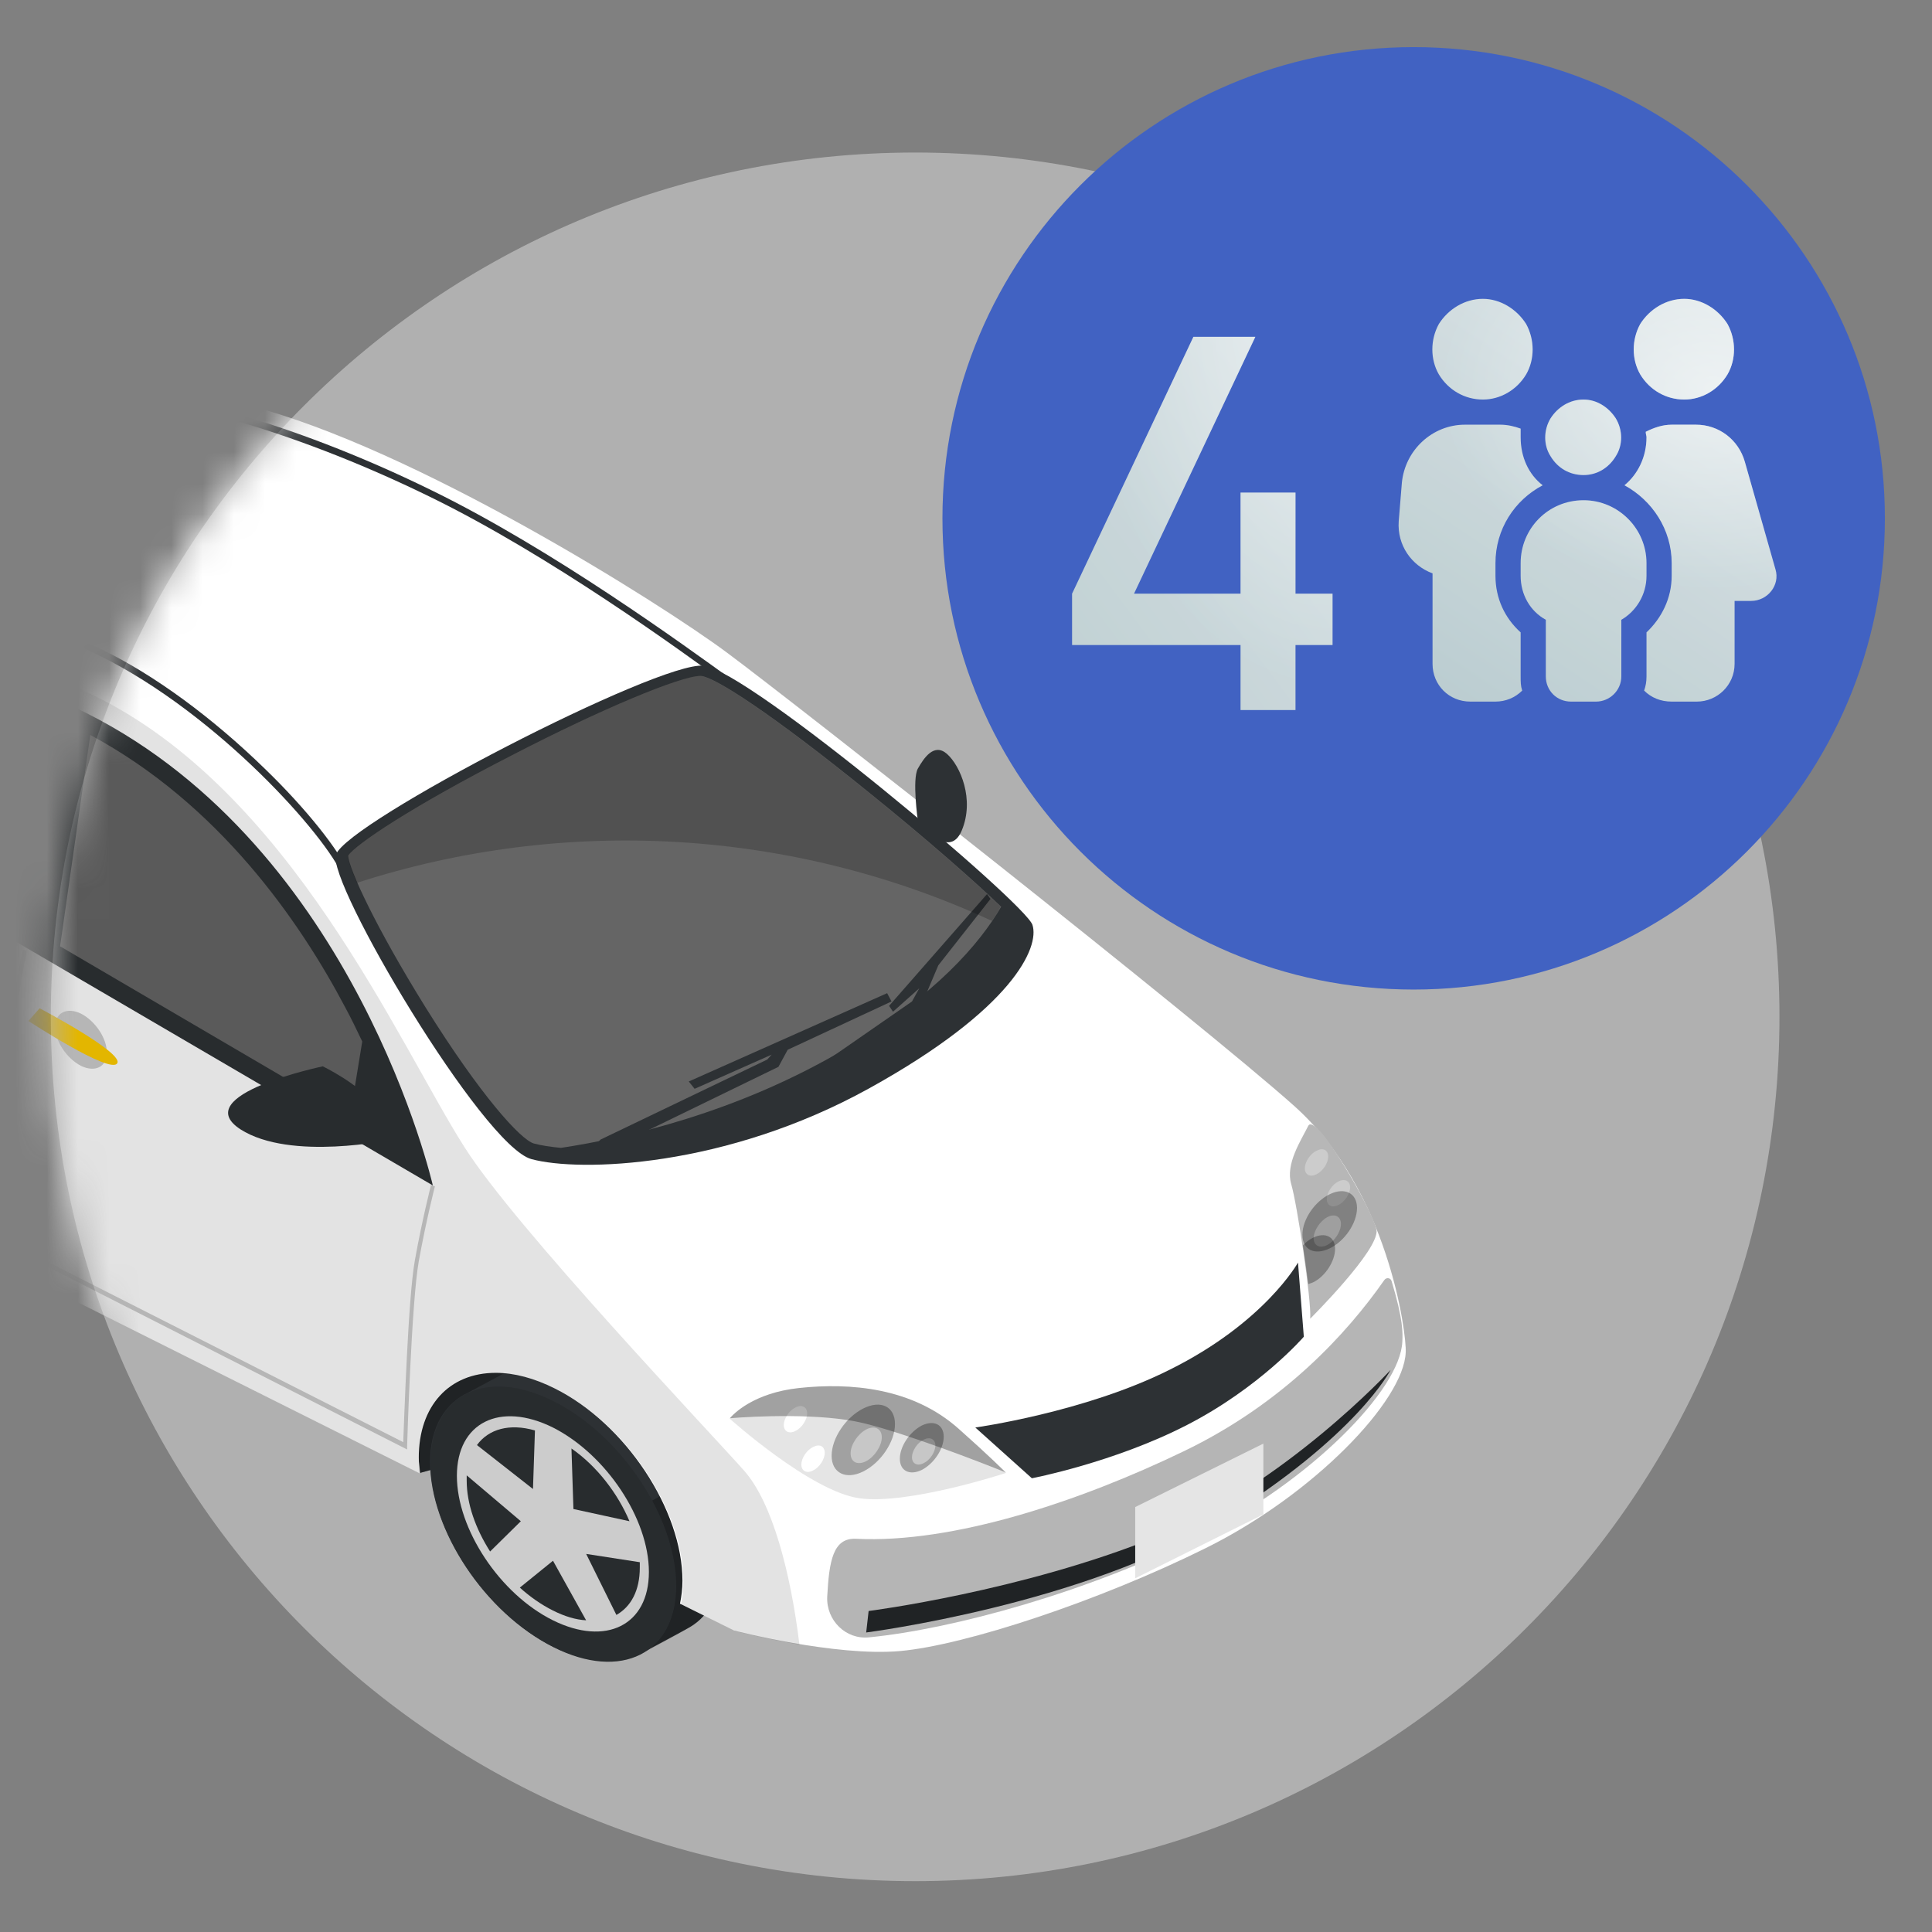 <svg xmlns="http://www.w3.org/2000/svg" width="62" height="62" viewBox="0 0 62 62" fill="none"><rect x="0" y="0" width="62" height="62" fill="#808080" stroke="none"/><path opacity="0.6" d="M1.631 32.631C1.631 17.313 14.05 4.895 29.368 4.895V4.895C44.687 4.895 57.105 17.313 57.105 32.631V32.631C57.105 47.95 44.687 60.368 29.368 60.368V60.368C14.05 60.368 1.631 47.95 1.631 32.631V32.631Z" fill="#D0D0D0"></path><mask id="mask0_1384_3434" style="mask-type:alpha" maskUnits="userSpaceOnUse" x="1" y="4" width="57" height="57"><path d="M1.631 32.631C1.631 17.313 14.05 4.895 29.368 4.895V4.895C44.687 4.895 57.105 17.313 57.105 32.631V32.631C57.105 47.95 44.687 60.368 29.368 60.368V60.368C14.05 60.368 1.631 47.95 1.631 32.631V32.631Z" fill="#D9D9D9"></path></mask><g mask="url(#mask0_1384_3434)"><path d="M13.486 47.266L21.338 45.074L15.911 41.957L13.173 44.604L13.486 47.266Z" fill="#2D3134"></path><path opacity="0.29" d="M13.486 47.266L21.338 45.074L15.911 41.957L13.173 44.604L13.486 47.266Z" fill="black"></path><path d="M19.229 44.15C18.181 43.618 17.227 43.555 16.523 43.884L15.037 44.683C14.286 45.027 13.801 45.795 13.801 46.922C13.801 49.099 15.569 51.762 17.743 52.842C18.822 53.375 19.792 53.437 20.511 53.093C20.511 53.093 21.981 52.31 22.138 52.216C22.779 51.84 23.17 51.104 23.17 50.086C23.17 47.893 21.403 45.246 19.229 44.15Z" fill="#2D3134"></path><path opacity="0.29" d="M20.557 53.077C20.839 52.936 21.996 52.31 22.137 52.216C22.778 51.84 23.169 51.104 23.169 50.086C23.169 49.209 22.888 48.254 22.403 47.361L20.917 48.16C21.402 49.052 21.683 50.008 21.683 50.885C21.699 51.95 21.261 52.717 20.557 53.077Z" fill="black"></path><path d="M21.7 50.885C21.7 53.062 19.933 53.955 17.759 52.858C15.585 51.762 13.817 49.115 13.817 46.938C13.817 44.761 15.585 43.868 17.759 44.965C19.933 46.045 21.7 48.708 21.7 50.885Z" fill="#2D3134"></path><path d="M20.824 50.446C20.824 52.153 19.448 52.842 17.743 51.997C16.038 51.151 14.662 49.068 14.662 47.361C14.662 45.654 16.038 44.965 17.743 45.81C19.448 46.672 20.824 48.739 20.824 50.446Z" fill="#E5E5E5"></path><path d="M19.781 51.825C20.25 51.559 20.532 51.042 20.532 50.306C20.532 50.243 20.532 50.18 20.532 50.133L18.811 49.867L19.781 51.825Z" fill="#2D3134"></path><path d="M18.402 48.426L20.201 48.818C19.825 47.925 19.153 47.048 18.339 46.484L18.402 48.426Z" fill="#2D3134"></path><path d="M17.104 47.784L17.167 45.905C16.354 45.67 15.681 45.858 15.306 46.374L17.104 47.784Z" fill="#2D3134"></path><path d="M14.977 47.346C14.977 47.408 14.977 47.455 14.977 47.518C14.977 48.254 15.259 49.053 15.728 49.789L16.714 48.818L14.977 47.346Z" fill="#2D3134"></path><path d="M17.746 50.086L16.682 50.948C17.011 51.245 17.37 51.496 17.746 51.684C18.121 51.872 18.481 51.981 18.809 51.997L17.746 50.086Z" fill="#2D3134"></path><path opacity="0.11" d="M21.7 50.885C21.7 53.062 19.933 53.955 17.759 52.858C15.585 51.762 13.817 49.115 13.817 46.938C13.817 44.761 15.585 43.868 17.759 44.965C19.933 46.045 21.7 48.708 21.7 50.885Z" fill="black"></path><path d="M41.53 35.489C38.511 32.795 25.498 22.553 23.324 20.94C21.15 19.326 13.283 14.377 7.996 13.015C2.709 11.652 2.052 12.451 0.973 12.216C-0.106 11.981 -3.312 11.229 -8.036 12.686C-10.054 13.312 -12.447 14.002 -14.402 15.756C-16.998 18.073 -19 21.676 -19.97 23.633L-20.173 24.291C-20.533 25.466 -20.377 26.75 -19.751 27.799C-19.219 28.692 -18.547 29.726 -18.046 30.29C-17.608 30.775 -17.076 31.292 -16.623 31.73C-16.623 31.699 -16.623 31.652 -16.623 31.621C-16.623 29.961 -15.653 28.896 -14.152 28.896C-13.557 28.896 -12.916 29.068 -12.259 29.397C-9.991 30.524 -8.161 33.297 -8.161 35.567C-8.161 35.865 -8.192 36.147 -8.255 36.413L13.47 47.282C13.454 47.11 13.439 46.938 13.439 46.781C13.439 45.121 14.409 44.056 15.91 44.056C16.505 44.056 17.146 44.228 17.803 44.557C20.071 45.685 21.901 48.457 21.901 50.728C21.901 50.994 21.869 51.229 21.822 51.464L23.558 52.325C23.558 52.325 26.812 53.171 28.892 52.983C30.972 52.795 35.258 51.386 38.699 49.678C42.14 47.971 45.049 44.964 45.111 43.398C45.143 42.803 44.548 38.183 41.53 35.489Z" fill="white"></path><path d="M29.454 26.327C29.454 26.327 29.267 25.012 29.454 24.667C29.642 24.338 29.971 23.822 30.393 24.197C30.815 24.573 31.285 25.654 30.862 26.656C30.44 27.659 29.454 26.327 29.454 26.327Z" fill="#2D3134"></path><path opacity="0.3" d="M-18.248 21.19C-18.248 21.19 -8.175 28.159 3.399 34.393C14.973 40.626 21.058 44.165 21.058 44.165L13.91 38.026L-11.725 23.054L-18.248 21.19Z" fill="white"></path><path d="M-11.479 23.21L13.89 38.042C13.89 38.042 11.435 27.236 2.77 22.882C-5.895 18.528 -11.479 23.21 -11.479 23.21Z" fill="#2D3134"></path><path d="M-0.904 15.192C2.474 13.595 5.227 13.109 5.227 12.78C5.227 12.451 -3.454 12.028 -8.819 14.722C-14.183 17.416 -13.918 19.734 -11.884 19.483C-9.851 19.233 -7.129 19.014 -6.269 18.591C-5.409 18.168 -3.782 16.555 -0.904 15.192Z" fill="#2D3134"></path><path d="M-11.977 19.122C-12.181 19.122 -12.665 19.075 -12.744 18.715C-12.869 18.183 -12.149 16.695 -8.505 14.878C-4.517 12.889 1.098 12.732 2.725 12.732C3.554 12.732 4.18 12.764 4.602 12.811C4.383 12.889 4.148 12.967 3.898 13.046C2.772 13.406 1.067 13.954 -0.825 14.862C-2.749 15.771 -4.157 16.82 -5.08 17.494C-5.565 17.838 -5.94 18.12 -6.206 18.261C-6.863 18.59 -8.896 18.809 -10.679 19.013C-11.039 19.06 -11.399 19.091 -11.727 19.122C-11.821 19.122 -11.899 19.122 -11.977 19.122Z" fill="#656565"></path><path d="M10.782 27.424C10.469 28.285 15.489 36.774 17.053 37.197C18.602 37.619 23.279 37.478 27.893 34.926C32.507 32.373 33.367 30.399 33.132 29.679C32.898 28.974 24.029 21.504 22.575 21.363C21.12 21.222 11.157 26.374 10.782 27.424Z" fill="#2D3134"></path><path opacity="0.2" d="M23.09 45.826C23.09 45.826 23.747 44.949 25.515 44.745C27.282 44.557 29.441 44.729 31.052 46.17C32.256 47.251 32.694 47.705 32.694 47.705C32.694 47.705 29.284 48.817 27.595 48.582C25.921 48.347 23.09 45.826 23.09 45.826Z" fill="white"></path><path d="M23.419 45.528C23.419 45.528 24.028 44.714 25.655 44.542C27.282 44.369 29.284 44.526 30.77 45.857C31.88 46.844 32.287 47.267 32.287 47.267C32.287 47.267 29.143 48.3 27.579 48.081C26.015 47.862 23.419 45.528 23.419 45.528Z" fill="#E5E5E5"></path><path opacity="0.2" d="M42.061 42.756C42.061 42.756 44.438 40.532 44.313 39.906C44.188 39.264 42.358 36.1 42.123 36.57C41.889 37.04 41.388 37.791 41.576 38.434C41.764 39.076 42.108 42.192 42.061 42.756Z" fill="white"></path><path d="M42.046 42.318C42.046 42.318 44.282 40.094 44.173 39.467C44.048 38.825 42.218 35.661 41.983 36.131C41.749 36.601 41.248 37.353 41.436 37.995C41.623 38.621 42.093 41.738 42.046 42.318Z" fill="#E5E5E5"></path><path d="M27.875 51.699L27.797 52.388C27.797 52.388 34.788 51.495 39.183 48.786C43.563 46.076 44.626 43.962 44.626 43.962C44.626 43.962 41.248 47.627 37.119 49.318C32.786 51.072 27.875 51.699 27.875 51.699Z" fill="#2D3134"></path><path d="M32.128 29.099C31.33 28.332 29.813 26.985 27.889 25.434C24.761 22.897 22.931 21.723 22.493 21.691H22.477C21.836 21.691 19.287 22.756 16.44 24.229C13.171 25.904 11.419 27.095 11.169 27.455C11.2 27.893 12.06 29.757 13.656 32.326C15.423 35.16 16.706 36.57 17.128 36.695C17.363 36.758 17.66 36.805 18.004 36.836C20.069 36.523 23.635 35.724 27.107 33.672C30.047 31.934 31.455 30.258 32.128 29.099Z" fill="#656565"></path><path d="M-9.334 22.616L-9.663 23.602L0.097 29.303L1.661 23.007L1.614 22.945C-0.45 22.036 -2.483 21.582 -4.47 21.582C-6.55 21.598 -8.208 22.114 -9.334 22.616Z" fill="#656565"></path><path d="M11.234 35.818L11.625 33.422C11.453 33.062 11.281 32.701 11.078 32.326C9.607 29.538 7.011 25.795 2.897 23.586L1.928 30.368L11.234 35.818Z" fill="#656565"></path><path opacity="0.2" d="M3.429 33.782C3.429 34.236 3.054 34.424 2.6 34.205C2.146 33.97 1.771 33.422 1.771 32.952C1.771 32.498 2.146 32.31 2.6 32.529C3.054 32.764 3.429 33.312 3.429 33.782Z" fill="black"></path><path d="M1.271 32.357L0.911 32.764C0.911 32.764 3.523 34.471 3.758 34.127C4.008 33.798 1.271 32.357 1.271 32.357Z" fill="#FFCC00"></path><path opacity="0.2" d="M13.831 38.026C13.831 38.042 13.55 39.123 13.315 40.438C13.096 41.628 12.971 45.575 12.94 46.28L0.489 39.968C0.474 39.718 0.302 37.384 0.302 35.254C0.302 33.014 0.865 30.524 0.865 30.509L0.724 30.477C0.724 30.509 0.161 33.014 0.161 35.254C0.161 37.227 0.302 39.389 0.349 39.89L-5.845 36.758C-5.986 36.57 -7.487 34.518 -8.958 31.401C-10.475 28.191 -10.115 24.119 -10.099 24.072L-10.24 24.056C-10.24 24.103 -10.616 28.206 -9.083 31.464C-7.534 34.722 -5.955 36.836 -5.939 36.852L-5.923 36.867L13.065 46.515V46.405C13.065 46.358 13.205 41.769 13.44 40.469C13.675 39.169 13.956 38.073 13.956 38.073L13.831 38.026Z" fill="black"></path><path opacity="0.3" d="M28.721 45.7C28.721 46.264 28.268 46.938 27.705 47.22C27.142 47.502 26.688 47.267 26.688 46.718C26.688 46.155 27.142 45.481 27.705 45.199C28.268 44.917 28.721 45.137 28.721 45.7Z" fill="black"></path><path opacity="0.3" d="M30.285 46.107C30.285 46.499 29.972 46.969 29.581 47.172C29.19 47.36 28.877 47.204 28.877 46.812C28.877 46.421 29.19 45.951 29.581 45.747C29.972 45.559 30.285 45.716 30.285 46.107Z" fill="black"></path><path d="M26.467 46.625C26.467 46.828 26.295 47.095 26.092 47.189C25.888 47.298 25.716 47.204 25.716 47.001C25.716 46.797 25.888 46.531 26.092 46.437C26.295 46.327 26.467 46.406 26.467 46.625Z" fill="white"></path><path opacity="0.4" d="M28.298 46.123C28.298 46.405 28.063 46.75 27.797 46.891C27.516 47.032 27.297 46.922 27.297 46.64C27.297 46.358 27.532 46.014 27.797 45.873C28.063 45.732 28.298 45.842 28.298 46.123Z" fill="white"></path><path opacity="0.4" d="M30.017 46.389C30.017 46.593 29.845 46.859 29.642 46.953C29.438 47.063 29.266 46.969 29.266 46.765C29.266 46.562 29.438 46.295 29.642 46.202C29.845 46.092 30.017 46.186 30.017 46.389Z" fill="white"></path><path d="M25.903 45.356C25.903 45.559 25.731 45.826 25.527 45.92C25.324 46.029 25.152 45.935 25.152 45.732C25.152 45.528 25.324 45.262 25.527 45.168C25.731 45.058 25.903 45.152 25.903 45.356Z" fill="white"></path><path d="M42.623 37.118C42.623 37.322 42.451 37.588 42.248 37.682C42.045 37.791 41.873 37.697 41.873 37.494C41.873 37.29 42.045 37.024 42.248 36.93C42.451 36.82 42.623 36.899 42.623 37.118Z" fill="white"></path><path d="M43.327 38.104C43.327 38.308 43.155 38.574 42.952 38.668C42.749 38.778 42.577 38.684 42.577 38.48C42.577 38.277 42.749 38.01 42.952 37.916C43.155 37.807 43.327 37.901 43.327 38.104Z" fill="white"></path><path opacity="0.3" d="M43.548 38.762C43.548 39.248 43.157 39.827 42.672 40.062C42.187 40.297 41.796 40.109 41.796 39.623C41.796 39.138 42.187 38.559 42.672 38.324C43.157 38.089 43.548 38.292 43.548 38.762Z" fill="black"></path><path opacity="0.4" d="M43.032 39.279C43.032 39.53 42.829 39.828 42.594 39.953C42.344 40.078 42.156 39.968 42.156 39.734C42.156 39.499 42.36 39.185 42.594 39.06C42.829 38.935 43.032 39.029 43.032 39.279Z" fill="white"></path><path opacity="0.3" d="M42.844 40.078C42.844 39.687 42.531 39.53 42.14 39.718C42.015 39.781 41.905 39.859 41.812 39.968C41.874 40.391 41.937 40.83 41.984 41.206C42.031 41.19 42.093 41.175 42.156 41.143C42.531 40.955 42.844 40.47 42.844 40.078Z" fill="black"></path><path opacity="0.3" d="M23.419 45.513C24.185 45.45 26.343 45.34 27.704 45.669C29.065 45.998 31.427 46.907 32.271 47.251C32.177 47.157 31.739 46.718 30.77 45.857C29.284 44.526 27.282 44.369 25.655 44.542C24.169 44.698 23.528 45.387 23.419 45.513Z" fill="black"></path><path d="M10.359 34.22C10.359 34.22 11.532 34.784 12.064 35.489C12.58 36.194 12.58 36.569 12.58 36.569C12.58 36.569 9.327 37.274 7.716 36.241C6.011 35.129 10.359 34.22 10.359 34.22Z" fill="#2D3134"></path><path d="M18.913 36.946L19.507 36.899L24.981 34.236L25.278 33.688L28.61 32.138L28.469 31.872L22.103 34.706L22.291 34.941L24.762 33.845L24.622 34.002L19.272 36.57L18.913 36.946Z" fill="#2D3134"></path><path d="M24.7 35.474H25.216L29.58 32.232L30.111 30.979L31.785 28.849L31.675 28.692L28.532 32.279L28.657 32.467L29.501 31.715L29.267 32.138L24.84 35.208L24.7 35.474Z" fill="#2D3134"></path><path d="M31.299 45.81L33.114 47.439C33.114 47.439 35.741 46.938 38.087 45.732C40.434 44.526 41.841 42.897 41.841 42.897L41.654 40.517C41.654 40.517 40.59 42.443 37.524 43.962C34.803 45.325 31.299 45.81 31.299 45.81Z" fill="#2D3134"></path><path opacity="0.29" d="M38.589 49.256C42.014 47.533 44.939 44.62 45.002 43.054C45.017 42.787 45.033 42.349 44.658 41.112C44.626 41.002 44.486 40.986 44.423 41.08C43.219 42.803 41.17 45.043 37.979 46.577C34.663 48.175 30.596 49.538 27.468 49.381C26.733 49.349 26.608 50.086 26.546 51.245C26.514 51.996 27.14 52.623 27.891 52.544C30.581 52.278 34.898 51.104 38.589 49.256Z" fill="black"></path><path opacity="0.2" d="M31.833 29.553C31.943 29.397 32.037 29.24 32.115 29.099C31.317 28.332 29.8 26.985 27.876 25.434C24.748 22.897 22.918 21.723 22.48 21.691H22.465C21.823 21.691 19.274 22.756 16.427 24.229C13.158 25.904 11.406 27.095 11.156 27.455C11.172 27.596 11.266 27.909 11.453 28.332C18.132 26.171 25.436 26.593 31.833 29.553Z" fill="black"></path><path d="M36.43 48.363V50.649L40.543 48.598V46.327L36.43 48.363Z" fill="#E5E5E5"></path><path opacity="0.2" d="M42.046 42.318C42.046 42.318 44.282 40.094 44.173 39.467C44.048 38.825 42.218 35.661 41.983 36.131C41.749 36.601 41.248 37.353 41.436 37.995C41.623 38.621 42.093 41.738 42.046 42.318Z" fill="black"></path><path d="M10.999 28.112C10.498 26.875 7.026 22.928 3.179 21.033C-1.67 18.653 -5.893 18.653 -6.753 18.778L-6.785 18.575C-5.909 18.449 -1.623 18.449 3.272 20.845C4.977 21.675 6.823 23.038 8.496 24.667C9.826 25.951 10.905 27.314 11.202 28.034L10.999 28.112Z" fill="#2D3134"></path><path d="M23.404 22.02L23.388 22.005C21.824 20.861 17.648 17.823 13.8 15.944C8.967 13.579 5.198 12.843 4.369 12.843V12.623C5.213 12.623 9.03 13.36 13.894 15.756C17.757 17.651 21.933 20.689 23.513 21.832L23.529 21.848L23.404 22.02Z" fill="#2D3134"></path><path opacity="0.11" d="M23.887 47.204C22.793 45.967 16.536 39.389 14.91 36.82C12.782 33.484 9.31 25.325 2.913 22.271C-3.5 19.217 -10.757 20.517 -12.947 20.673C-14.276 20.752 -16.341 20.266 -17.78 19.859C-18.718 21.284 -19.453 22.662 -19.938 23.649L-20.142 24.307C-20.501 25.481 -20.345 26.766 -19.719 27.815C-19.187 28.708 -18.515 29.741 -18.014 30.305C-17.576 30.791 -17.045 31.308 -16.591 31.746C-16.591 31.715 -16.591 31.668 -16.591 31.636C-16.591 29.976 -15.621 28.911 -14.12 28.911C-13.525 28.911 -12.884 29.084 -12.227 29.412C-9.959 30.54 -8.129 33.312 -8.129 35.583C-8.129 35.881 -8.161 36.163 -8.223 36.429L13.502 47.298C13.486 47.126 13.471 46.953 13.471 46.797C13.471 45.137 14.44 44.072 15.942 44.072C16.536 44.072 17.177 44.244 17.834 44.573C20.102 45.7 21.932 48.472 21.932 50.743C21.932 51.01 21.901 51.245 21.854 51.48L23.59 52.341C23.59 52.341 24.497 52.576 25.655 52.779C25.373 50.477 24.794 48.237 23.887 47.204Z" fill="black"></path></g><path d="M30.244 16.634C30.244 8.283 37.014 1.512 45.366 1.512V1.512C53.718 1.512 60.488 8.283 60.488 16.634V16.634C60.488 24.986 53.718 31.756 45.366 31.756V31.756C37.014 31.756 30.244 24.986 30.244 16.634V16.634Z" fill="#4162C2"></path><path d="M39.81 22.786V20.699H34.404V19.052L38.297 10.81H40.285L36.392 19.052H39.81V15.808H41.574V19.052H42.763V20.699H41.574V22.786H39.81Z" fill="url(#paint0_linear_1384_3434)"></path><path d="M39.81 22.786V20.699H34.404V19.052L38.297 10.81H40.285L36.392 19.052H39.81V15.808H41.574V19.052H42.763V20.699H41.574V22.786H39.81Z" fill="url(#paint1_radial_1384_3434)"></path><path d="M47.587 9.59C48.143 9.59 48.673 9.918 48.976 10.398C49.253 10.903 49.253 11.534 48.976 12.014C48.673 12.519 48.143 12.822 47.587 12.822C47.007 12.822 46.477 12.519 46.174 12.014C45.896 11.534 45.896 10.903 46.174 10.398C46.477 9.918 47.007 9.59 47.587 9.59ZM47.007 13.629H48.143C48.37 13.629 48.597 13.68 48.799 13.755C48.799 13.857 48.799 13.957 48.799 14.033C48.799 14.664 49.051 15.22 49.506 15.573C48.597 16.053 47.991 16.987 47.991 18.072V18.476C47.991 19.208 48.294 19.839 48.799 20.294V21.707C48.799 21.884 48.799 22.01 48.849 22.162C48.622 22.389 48.319 22.515 47.991 22.515H47.183C46.502 22.515 45.972 21.985 45.972 21.303V18.4C45.29 18.148 44.836 17.492 44.886 16.734L44.987 15.497C45.088 14.437 45.972 13.629 47.007 13.629ZM53.646 22.515C53.292 22.515 52.989 22.389 52.762 22.162C52.813 22.01 52.838 21.884 52.838 21.707V20.294C53.318 19.839 53.646 19.208 53.646 18.476V18.072C53.646 16.987 53.015 16.053 52.131 15.573C52.56 15.22 52.838 14.664 52.838 14.033C52.838 13.983 52.813 13.932 52.813 13.857C53.065 13.73 53.343 13.629 53.646 13.629H54.428C55.16 13.629 55.791 14.109 55.993 14.816L56.978 18.274C57.129 18.779 56.725 19.284 56.195 19.284H55.665V21.303C55.665 21.985 55.11 22.515 54.453 22.515H53.646ZM54.05 9.59C54.605 9.59 55.135 9.918 55.438 10.398C55.716 10.903 55.716 11.534 55.438 12.014C55.135 12.519 54.605 12.822 54.05 12.822C53.469 12.822 52.939 12.519 52.636 12.014C52.358 11.534 52.358 10.903 52.636 10.398C52.939 9.918 53.469 9.59 54.05 9.59ZM50.818 12.822C51.248 12.822 51.626 13.074 51.853 13.427C52.081 13.806 52.081 14.286 51.853 14.639C51.626 15.018 51.248 15.245 50.818 15.245C50.364 15.245 49.985 15.018 49.758 14.639C49.531 14.286 49.531 13.806 49.758 13.427C49.985 13.074 50.364 12.822 50.818 12.822ZM50.818 16.053C51.929 16.053 52.838 16.962 52.838 18.072V18.476C52.838 19.082 52.51 19.612 52.03 19.89V21.707C52.03 22.162 51.651 22.515 51.222 22.515H50.414C49.96 22.515 49.607 22.162 49.607 21.707V19.89C49.102 19.612 48.799 19.082 48.799 18.476V18.072C48.799 16.962 49.682 16.053 50.818 16.053Z" fill="url(#paint2_linear_1384_3434)"></path><path d="M47.587 9.59C48.143 9.59 48.673 9.918 48.976 10.398C49.253 10.903 49.253 11.534 48.976 12.014C48.673 12.519 48.143 12.822 47.587 12.822C47.007 12.822 46.477 12.519 46.174 12.014C45.896 11.534 45.896 10.903 46.174 10.398C46.477 9.918 47.007 9.59 47.587 9.59ZM47.007 13.629H48.143C48.37 13.629 48.597 13.68 48.799 13.755C48.799 13.857 48.799 13.957 48.799 14.033C48.799 14.664 49.051 15.22 49.506 15.573C48.597 16.053 47.991 16.987 47.991 18.072V18.476C47.991 19.208 48.294 19.839 48.799 20.294V21.707C48.799 21.884 48.799 22.01 48.849 22.162C48.622 22.389 48.319 22.515 47.991 22.515H47.183C46.502 22.515 45.972 21.985 45.972 21.303V18.4C45.29 18.148 44.836 17.492 44.886 16.734L44.987 15.497C45.088 14.437 45.972 13.629 47.007 13.629ZM53.646 22.515C53.292 22.515 52.989 22.389 52.762 22.162C52.813 22.01 52.838 21.884 52.838 21.707V20.294C53.318 19.839 53.646 19.208 53.646 18.476V18.072C53.646 16.987 53.015 16.053 52.131 15.573C52.56 15.22 52.838 14.664 52.838 14.033C52.838 13.983 52.813 13.932 52.813 13.857C53.065 13.73 53.343 13.629 53.646 13.629H54.428C55.16 13.629 55.791 14.109 55.993 14.816L56.978 18.274C57.129 18.779 56.725 19.284 56.195 19.284H55.665V21.303C55.665 21.985 55.11 22.515 54.453 22.515H53.646ZM54.05 9.59C54.605 9.59 55.135 9.918 55.438 10.398C55.716 10.903 55.716 11.534 55.438 12.014C55.135 12.519 54.605 12.822 54.05 12.822C53.469 12.822 52.939 12.519 52.636 12.014C52.358 11.534 52.358 10.903 52.636 10.398C52.939 9.918 53.469 9.59 54.05 9.59ZM50.818 12.822C51.248 12.822 51.626 13.074 51.853 13.427C52.081 13.806 52.081 14.286 51.853 14.639C51.626 15.018 51.248 15.245 50.818 15.245C50.364 15.245 49.985 15.018 49.758 14.639C49.531 14.286 49.531 13.806 49.758 13.427C49.985 13.074 50.364 12.822 50.818 12.822ZM50.818 16.053C51.929 16.053 52.838 16.962 52.838 18.072V18.476C52.838 19.082 52.51 19.612 52.03 19.89V21.707C52.03 22.162 51.651 22.515 51.222 22.515H50.414C49.96 22.515 49.607 22.162 49.607 21.707V19.89C49.102 19.612 48.799 19.082 48.799 18.476V18.072C48.799 16.962 49.682 16.053 50.818 16.053Z" fill="url(#paint3_radial_1384_3434)"></path><defs><linearGradient id="paint0_linear_1384_3434" x1="36.525" y1="-18.101" x2="12.668" y2="-0.232" gradientUnits="userSpaceOnUse"><stop stop-color="#EBF0F1"></stop><stop offset="0.451" stop-color="#D4DFE2"></stop><stop offset="1" stop-color="#B9CBCF"></stop></linearGradient><radialGradient id="paint1_radial_1384_3434" cx="0" cy="0" r="1" gradientUnits="userSpaceOnUse" gradientTransform="translate(42.979 10.018) rotate(90) scale(12.041 8.108)"><stop stop-color="white" stop-opacity="0.531"></stop><stop offset="1" stop-color="white" stop-opacity="0.01"></stop></radialGradient><linearGradient id="paint2_linear_1384_3434" x1="48.048" y1="-2.538" x2="35.828" y2="15.865" gradientUnits="userSpaceOnUse"><stop stop-color="#EBF0F1"></stop><stop offset="0.451" stop-color="#D4DFE2"></stop><stop offset="1" stop-color="#B9CBCF"></stop></linearGradient><radialGradient id="paint3_radial_1384_3434" cx="0" cy="0" r="1" gradientUnits="userSpaceOnUse" gradientTransform="translate(54.97 12.459) rotate(90) scale(6.422 8.695)"><stop stop-color="white" stop-opacity="0.531"></stop><stop offset="1" stop-color="white" stop-opacity="0.01"></stop></radialGradient></defs></svg>